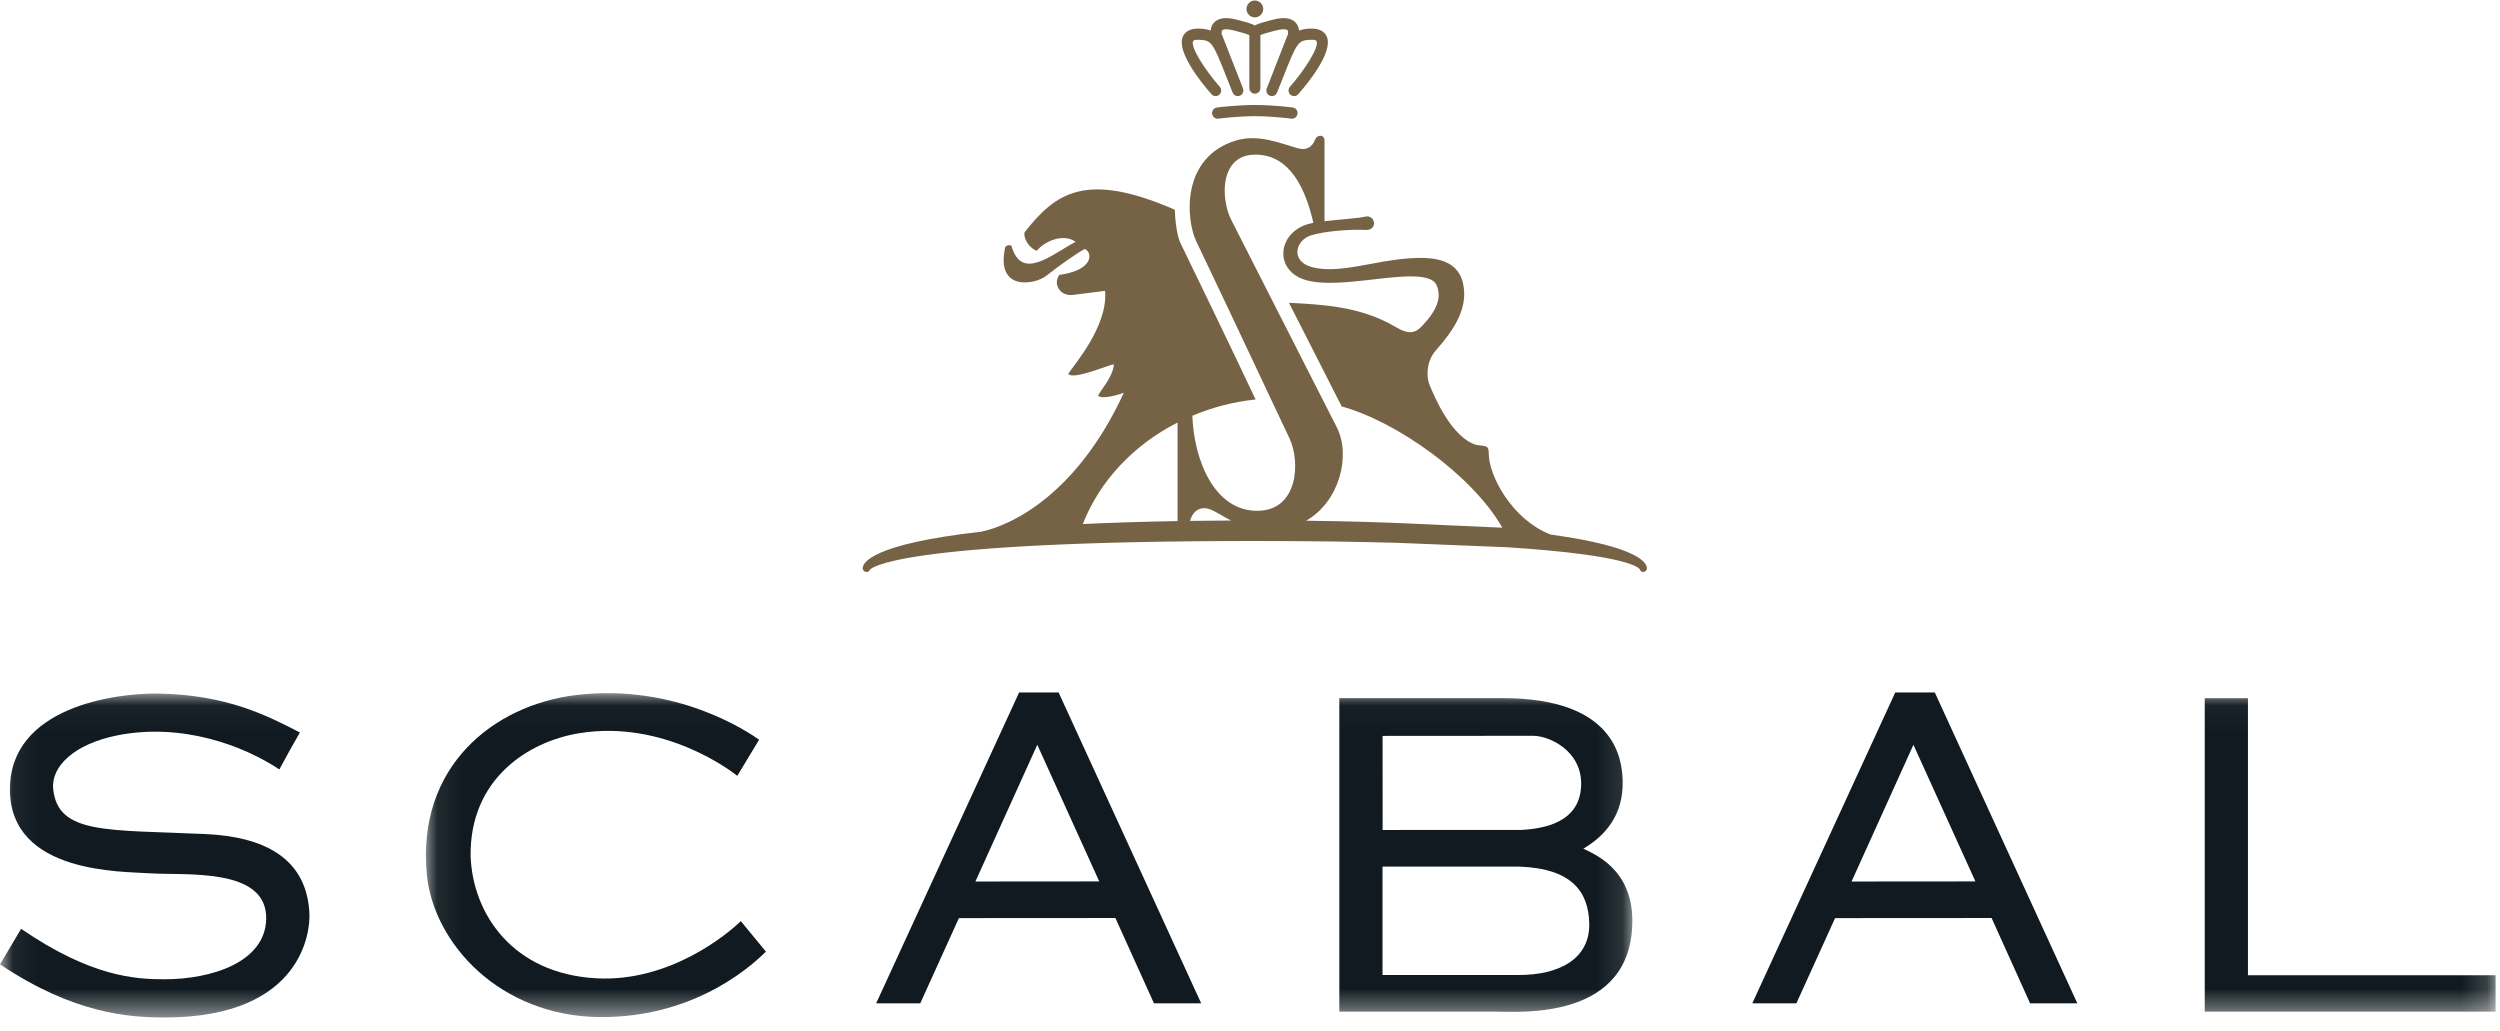 
<svg width="97px" height="40px" viewBox="0 0 97 40" version="1.1" xmlns="http://www.w3.org/2000/svg" xmlns:xlink="http://www.w3.org/1999/xlink">
    <!-- Generator: Sketch 49.2 (51160) - http://www.bohemiancoding.com/sketch -->
    <desc>Created with Sketch.</desc>
    <defs>
        <polygon id="path-1" points="0.076 12.553 46.886 12.553 46.886 0.027 0.076 0.027"></polygon>
        <polygon id="path-3" points="0.076 12.553 46.886 12.553 46.886 0.027 0.076 0.027"></polygon>
        <polygon id="path-5" points="96.829 6.297 96.829 12.553 0.059 12.553 0.059 0.042 96.829 0.042"></polygon>
        <polygon id="path-7" points="96.829 6.297 96.829 12.553 0.059 12.553 0.059 0.042 96.829 0.042"></polygon>
    </defs>
    <g id="FABRICS" stroke="none" stroke-width="1" fill="none" fill-rule="evenodd">
        <g id="Login" transform="translate(-35, -30)">
            <g id="MENU">
                <g id="logo" transform="translate(35, 30)">
                    <g id="Group-4" transform="translate(16.449, 26.867)">
                        <g id="Fill-1-Clipped">
                            <mask id="mask-2" fill="white">
                                <use xlink:href="#path-1"></use>
                            </mask>
                            <g id="path-1"></g>
                            <path d="M6.702,11.092 C3.441,10.919 1.895,8.591 1.811,6.356 C1.77,3.346 4.055,1.903 6.023,1.582 C9.343,1.041 11.98,3.092 12.158,3.235 L13.005,1.833 C12.579,1.536 9.778,-0.374 5.879,0.104 C2.715,0.494 -0.285,2.859 0.111,7.053 C0.367,9.738 2.945,12.56 6.82,12.596 C10.737,12.63 12.978,10.332 13.27,10.056 L12.294,8.872 C11.801,9.358 9.549,11.242 6.702,11.092" id="Fill-1" fill="#101A20" fill-rule="nonzero" mask="url(#mask-2)"></path>
                        </g>
                        <g id="Fill-3-Clipped">
                            <mask id="mask-4" fill="white">
                                <use xlink:href="#path-3"></use>
                            </mask>
                            <g id="path-1"></g>
                            <path d="M44.9,3.548 C44.892,4.805 43.891,5.267 42.58,5.334 L37.197,5.336 L37.196,1.686 L43.043,1.682 C43.668,1.686 44.908,2.259 44.9,3.548 Z M37.193,6.758 L42.519,6.758 C44.576,6.836 45.18,7.767 45.213,8.939 C45.256,10.342 44.041,10.971 42.453,10.963 L37.193,10.964 L37.193,6.758 Z M46.51,3.418 C46.486,2.586 46.23,0.221 41.858,0.221 L35.517,0.221 L35.517,12.384 L41.617,12.384 C42.471,12.384 46.886,12.751 46.886,8.853 C46.886,6.818 45.356,6.251 44.984,6.062 C45.847,5.553 46.548,4.741 46.51,3.418 Z" id="Fill-3" fill="#101A20" fill-rule="nonzero" mask="url(#mask-4)"></path>
                        </g>
                    </g>
                    <path d="M42.651,34.199 C42.254,34.199 38.243,34.203 37.845,34.203 C38.011,33.837 40.016,29.406 40.247,28.897 C40.479,29.406 42.484,33.832 42.651,34.199 M46.606,38.929 L41.074,26.867 L39.542,26.867 L33.995,38.929 L35.706,38.929 C35.706,38.929 37.131,35.788 37.205,35.623 C37.385,35.623 43.096,35.619 43.277,35.619 C43.35,35.783 44.774,38.929 44.774,38.929 L46.606,38.929" id="Fill-5" fill="#101A20" fill-rule="nonzero"></path>
                    <path d="M76.646,34.199 C76.248,34.199 72.237,34.203 71.841,34.203 C72.008,33.837 74.011,29.406 74.241,28.897 C74.473,29.406 76.48,33.832 76.646,34.199 M80.6,38.929 L75.07,26.867 L73.536,26.867 L67.989,38.929 L69.7,38.929 C69.7,38.929 71.125,35.788 71.201,35.623 C71.38,35.623 77.092,35.619 77.274,35.619 C77.347,35.783 78.768,38.929 78.768,38.929 L80.6,38.929" id="Fill-6" fill="#101A20" fill-rule="nonzero"></path>
                    <g id="Group-10" transform="translate(0, 26.867)">
                        <g id="Fill-7-Clipped">
                            <mask id="mask-6" fill="white">
                                <use xlink:href="#path-5"></use>
                            </mask>
                            <g id="path-3"></g>
                            <polyline id="Fill-7" fill="#101A20" fill-rule="nonzero" mask="url(#mask-6)" points="87.22 10.973 87.22 0.223 85.544 0.223 85.544 12.384 96.829 12.384 96.829 10.973 87.22 10.973"></polyline>
                        </g>
                        <g id="Fill-9-Clipped">
                            <mask id="mask-8" fill="white">
                                <use xlink:href="#path-7"></use>
                            </mask>
                            <g id="path-3"></g>
                            <path d="M7.969,5.494 C4.158,5.321 2.243,5.518 2.064,3.744 C1.975,2.866 2.893,1.996 4.549,1.666 C7.089,1.161 9.479,2.082 10.838,2.987 C11.035,2.619 11.475,1.824 11.636,1.554 C10.39,0.908 8.788,0.08 6.123,0.043 C4.489,0.02 0.379,0.556 0.385,3.767 C0.393,7.05 4.77,6.941 5.775,7.015 C7.173,7.112 10.368,6.763 10.328,8.787 C10.294,10.478 8.185,11.133 6.364,11.129 C5.279,11.126 3.55,11.046 0.819,9.17 L0,10.55 C2.864,12.464 4.982,12.611 6.395,12.611 C11.855,12.611 12.015,9.109 12.005,8.68 L12.009,8.68 C11.955,6.378 10.174,5.594 7.969,5.494" id="Fill-9" fill="#101A20" fill-rule="nonzero" mask="url(#mask-8)"></path>
                        </g>
                    </g>
                    <g id="Group-6" transform="translate(33.446, 0)" fill="#766345" fill-rule="nonzero">
                        <path d="M26.715,20.74 C25.227,20.161 24.308,18.457 24.316,17.571 C24.318,17.256 24.172,17.321 23.841,17.265 C22.861,16.974 22.204,15.368 22.031,14.962 C21.865,14.57 21.925,13.982 22.259,13.602 C22.937,12.835 23.544,11.972 23.318,10.987 C23.091,10 22.066,9.971 21.247,10.022 C19.867,10.112 18.492,10.645 17.455,10.363 C16.601,10.131 16.824,9.307 17.433,9.128 C17.987,8.964 18.941,8.892 19.542,8.922 C20.025,8.944 19.933,8.294 19.495,8.411 C19.283,8.467 18.541,8.513 17.945,8.584 L17.945,5.46 C17.945,5.216 17.665,5.197 17.572,5.435 C17.473,5.685 17.258,5.849 16.926,5.757 C16.205,5.557 15.379,5.188 14.502,5.454 C13.449,5.775 12.963,6.528 12.79,7.31 C12.614,8.109 12.765,8.939 12.971,9.366 C13.305,10.051 15.213,14.093 16.137,16.058 C16.35,16.506 16.512,16.848 16.59,17.016 C17.012,17.915 16.929,19.819 15.332,19.819 C13.687,19.819 12.884,17.894 12.817,16.13 C13.587,15.809 14.392,15.592 15.272,15.5 C14.289,13.414 12.662,10.062 12.358,9.435 C12.228,9.164 12.153,8.622 12.135,8.136 C8.662,6.626 7.505,7.494 6.306,9.014 C6.26,9.339 6.56,9.653 6.78,9.732 C7.066,9.374 7.797,9.033 8.283,9.38 C8.283,9.382 8.286,9.382 8.288,9.383 C7.346,9.879 6.194,10.925 5.798,9.54 C5.738,9.476 5.569,9.54 5.558,9.586 C5.168,11.33 6.72,11.041 7.145,10.704 C7.647,10.305 8.42,9.765 8.652,9.656 C8.684,9.682 8.725,9.709 8.756,9.748 C8.922,9.946 8.859,10.499 7.655,10.666 C7.401,11.026 7.682,11.495 8.169,11.444 C8.169,11.444 9.021,11.339 9.431,11.286 C9.56,12.671 8.151,14.245 8.001,14.506 C8.209,14.765 9.65,14.117 9.772,14.14 C9.742,14.614 9.258,15.136 9.159,15.352 C9.326,15.519 10.02,15.293 10.157,15.241 C8.37,19.127 5.862,20.369 4.626,20.63 C0.342,21.112 0.027,21.845 0.027,22.048 C0.027,22.127 0.092,22.191 0.171,22.191 C0.171,22.191 0.26,22.208 0.301,22.114 C0.32,22.063 1.214,20.991 15.22,20.991 C17.439,20.991 19.135,21.018 20.744,21.061 L25.028,21.233 C29.928,21.549 30.16,22.067 30.181,22.096 L30.191,22.121 C30.236,22.203 30.312,22.191 30.312,22.191 C30.393,22.191 30.456,22.127 30.456,22.048 C30.456,21.86 30.183,21.215 26.715,20.74 Z M12.243,20.217 C10.868,20.242 9.649,20.281 8.566,20.333 C9.223,18.655 10.543,17.259 12.243,16.395 L12.243,20.217 Z M12.726,20.21 C12.812,19.915 12.993,19.717 13.278,19.717 C13.568,19.717 13.862,19.969 14.32,20.196 C13.768,20.198 13.236,20.203 12.726,20.21 Z M21.522,20.325 C20.226,20.265 18.936,20.225 17.231,20.204 C18.539,19.455 18.977,17.662 18.418,16.571 C18.387,16.506 18.346,16.43 18.304,16.348 C18.204,16.147 14.518,8.905 14.33,8.539 C14.229,8.34 14.149,8.091 14.108,7.827 C13.97,6.988 14.204,5.999 15.264,5.999 C16.63,5.999 17.226,7.383 17.512,8.646 C17.439,8.659 17.371,8.674 17.315,8.69 C16.477,8.925 16.115,9.761 16.499,10.361 C16.936,11.043 17.95,11.052 19.495,10.881 C20.648,10.753 22.061,10.531 22.291,11.062 C22.503,11.548 22.305,12.042 21.734,12.644 C21.498,12.893 21.266,13.02 20.716,12.693 C19.328,11.869 17.809,11.816 16.566,11.748 C17.29,13.174 18.093,14.747 18.612,15.77 C20.746,16.356 23.673,18.438 24.829,20.448 C24.828,20.454 24.83,20.463 24.849,20.475 L21.522,20.325 Z" id="Fill-11"></path>
                        <path d="M13.824,4.604 C13.83,4.603 14.586,4.507 15.249,4.507 C15.91,4.507 16.65,4.603 16.66,4.604 C16.777,4.618 16.882,4.534 16.898,4.413 C16.912,4.295 16.83,4.186 16.713,4.172 C16.681,4.166 15.937,4.073 15.249,4.073 C14.556,4.073 13.803,4.166 13.771,4.172 C13.654,4.186 13.569,4.295 13.584,4.413 C13.599,4.533 13.706,4.618 13.824,4.604" id="Fill-12"></path>
                        <path d="M18.028,1.41 C17.962,1.264 17.797,1.096 17.399,1.109 C17.221,1.115 17.081,1.139 16.961,1.186 C16.947,1.082 16.91,0.969 16.822,0.873 C16.651,0.693 16.361,0.657 15.961,0.76 L15.884,0.778 C15.612,0.849 15.394,0.907 15.243,0.985 C15.092,0.907 14.872,0.849 14.601,0.778 L14.527,0.76 C14.123,0.657 13.831,0.693 13.663,0.873 C13.57,0.969 13.536,1.084 13.526,1.186 C13.402,1.139 13.264,1.115 13.084,1.109 C12.685,1.096 12.52,1.264 12.453,1.41 C12.171,2.009 13.227,3.28 13.558,3.654 C13.636,3.747 13.772,3.754 13.862,3.675 C13.953,3.595 13.958,3.46 13.882,3.368 C13.305,2.712 12.736,1.822 12.846,1.594 C12.862,1.559 12.947,1.538 13.068,1.543 C13.561,1.562 13.599,1.616 14.144,2.996 L14.377,3.587 L14.381,3.59 L14.381,3.591 C14.423,3.704 14.552,3.756 14.662,3.713 C14.772,3.67 14.826,3.544 14.783,3.431 L13.955,1.318 C13.953,1.299 13.943,1.203 13.977,1.172 C13.983,1.165 14.068,1.089 14.417,1.181 L14.495,1.199 C14.662,1.243 14.921,1.311 15.028,1.362 L15.028,3.417 C15.028,3.538 15.125,3.636 15.243,3.636 C15.362,3.636 15.458,3.538 15.458,3.417 L15.458,1.362 C15.561,1.311 15.825,1.243 15.992,1.199 L16.067,1.181 C16.416,1.089 16.501,1.165 16.509,1.172 C16.542,1.203 16.533,1.299 16.523,1.336 C16.529,1.318 15.704,3.431 15.704,3.431 C15.66,3.544 15.713,3.67 15.825,3.713 C15.934,3.756 16.058,3.704 16.102,3.591 L16.341,2.996 C16.884,1.616 16.926,1.562 17.417,1.543 C17.535,1.538 17.622,1.558 17.638,1.594 C17.747,1.822 17.179,2.712 16.603,3.368 C16.525,3.46 16.533,3.595 16.623,3.675 C16.713,3.754 16.847,3.747 16.927,3.654 C17.259,3.28 18.312,2.009 18.028,1.41" id="Fill-13"></path>
                        <path d="M15.242,0.675 C15.42,0.675 15.568,0.525 15.568,0.349 C15.568,0.169 15.42,0.02 15.242,0.02 C15.064,0.02 14.917,0.169 14.917,0.349 C14.917,0.525 15.064,0.675 15.242,0.675" id="Fill-14"></path>
                    </g>
                </g>
            </g>
        </g>
    </g>
</svg>